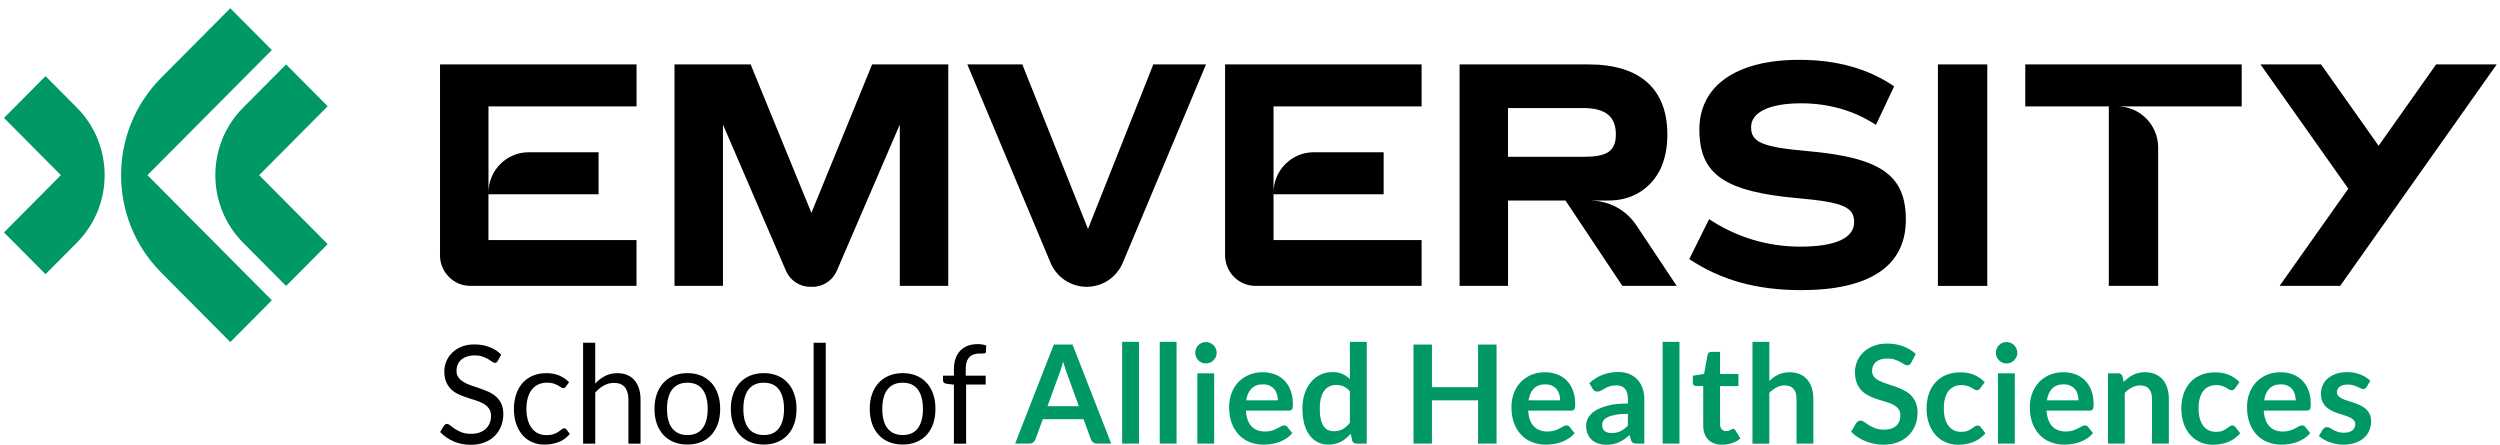 <svg width="275" height="49" viewBox="0 0 275 49" fill="none" xmlns="http://www.w3.org/2000/svg">
<path d="M48.398 28.073C48.398 29.939 49.9 31.449 51.755 31.449H70.016V26.408H53.729V21.375V21.367H65.842V16.747H58.157C55.715 16.747 53.733 18.74 53.733 21.197V16.596V11.706H70.02V7.086H48.402V28.073H48.398Z" fill="black"/>
<path d="M89.254 23.414L82.571 7.086H74.195V31.449H79.526V13.703L86.454 29.784C86.915 30.858 87.967 31.55 89.127 31.55H89.377C90.54 31.55 91.589 30.854 92.05 29.784L98.978 13.703V31.449H104.308V7.086H95.932L89.254 23.414Z" fill="black"/>
<path d="M119.679 25.184L112.455 7.086H106.406L115.558 28.9C116.234 30.507 117.797 31.55 119.533 31.55C121.269 31.55 122.832 30.507 123.508 28.9L132.66 7.086H126.864L119.679 25.184Z" fill="black"/>
<path d="M198.805 16.618C193.87 16.185 192.618 15.648 192.618 13.991C192.618 12.338 194.657 11.364 198.125 11.364C201.128 11.364 203.955 12.156 206.351 13.74L208.356 9.495C205.495 7.552 202.062 6.582 197.91 6.582C191.005 6.582 186.93 9.425 186.93 14.246C186.93 19.175 189.684 21.083 197.768 21.802C202.703 22.235 203.955 22.771 203.955 24.429C203.955 26.19 201.916 27.129 198.018 27.129C194.404 27.129 191.005 26.086 188.002 24.108L185.82 28.496C189.254 30.799 193.225 31.915 198.125 31.915C205.672 31.915 209.643 29.253 209.643 24.177C209.643 19.245 206.889 17.336 198.805 16.618Z" fill="black"/>
<path d="M218.602 7.086H213.172V31.449H218.602V7.086Z" fill="black"/>
<path d="M267.97 7.086L261.645 16.036L255.319 7.086H248.656L258.315 20.753L250.753 31.449H257.416L261.645 25.466L264.978 20.753L274.637 7.086H267.97Z" fill="black"/>
<path d="M222.781 11.706H231.968V31.449H237.398V16.233C237.398 13.73 235.382 11.702 232.893 11.702H237.398H246.588V7.086H222.781V11.706Z" fill="black"/>
<path d="M175.137 22.07V22.058H176.93C178.175 22.062 179.419 21.757 180.464 21.077C182.407 19.81 183.409 17.69 183.409 14.789C183.409 9.775 180.383 7.086 174.757 7.086H160.555V31.449H165.885V22.055H171.93H172.203L178.459 31.449H184.438L179.991 24.77C178.897 23.132 177.092 22.136 175.137 22.07ZM165.881 17.253V11.884H174.146C176.604 11.884 177.745 12.815 177.745 14.785C177.745 16.755 176.604 17.249 174.146 17.249H165.881V17.253Z" fill="black"/>
<path d="M134.758 28.073C134.758 29.939 136.259 31.449 138.114 31.449H156.376V26.408H140.088V21.375V21.367H152.201V16.747H144.513C142.07 16.747 140.088 18.74 140.088 21.197V16.596V11.706H156.376V7.086H134.758V28.073Z" fill="black"/>
<path d="M5.008 8.375L0.438 12.972L6.697 19.268L0.438 25.565L5.008 30.162L8.449 26.701C12.531 22.594 12.531 15.935 8.449 11.832L5.008 8.375Z" fill="#009863"/>
<path d="M29.902 5.503L25.332 0.906L17.736 8.547C11.848 14.469 11.848 24.068 17.736 29.986L25.332 37.627L29.902 33.03L16.219 19.267L29.902 5.503Z" fill="#009863"/>
<path d="M31.469 7.086L26.749 11.833C22.667 15.94 22.667 22.599 26.749 26.706L31.469 31.453L36.043 26.852L28.504 19.27L36.043 11.687L31.469 7.086Z" fill="#009863"/>
<path d="M54.766 39.687C54.72 39.764 54.674 39.818 54.624 39.857C54.574 39.895 54.509 39.915 54.428 39.915C54.344 39.915 54.244 39.872 54.133 39.787C54.021 39.702 53.879 39.61 53.706 39.505C53.533 39.401 53.326 39.308 53.084 39.223C52.842 39.138 52.55 39.096 52.205 39.096C51.882 39.096 51.594 39.138 51.344 39.227C51.095 39.316 50.887 39.436 50.718 39.586C50.549 39.737 50.426 39.915 50.342 40.12C50.258 40.324 50.215 40.544 50.215 40.78C50.215 41.081 50.288 41.332 50.438 41.529C50.584 41.726 50.78 41.896 51.022 42.039C51.264 42.178 51.54 42.302 51.847 42.406C52.155 42.511 52.47 42.615 52.792 42.727C53.115 42.839 53.43 42.963 53.737 43.098C54.044 43.237 54.317 43.411 54.559 43.623C54.801 43.836 54.997 44.094 55.142 44.4C55.288 44.705 55.365 45.083 55.365 45.531C55.365 46.003 55.285 46.447 55.127 46.86C54.966 47.274 54.736 47.637 54.428 47.942C54.121 48.247 53.745 48.49 53.299 48.664C52.854 48.842 52.343 48.927 51.775 48.927C51.079 48.927 50.446 48.799 49.877 48.548C49.305 48.293 48.817 47.953 48.414 47.521L48.833 46.829C48.871 46.775 48.921 46.729 48.979 46.69C49.036 46.652 49.102 46.632 49.171 46.632C49.274 46.632 49.393 46.69 49.532 46.802C49.666 46.914 49.835 47.038 50.039 47.177C50.242 47.312 50.484 47.436 50.772 47.552C51.06 47.664 51.41 47.722 51.824 47.722C52.17 47.722 52.477 47.675 52.746 47.579C53.015 47.482 53.245 47.351 53.43 47.177C53.618 47.003 53.76 46.798 53.86 46.555C53.96 46.312 54.01 46.045 54.01 45.748C54.01 45.423 53.937 45.153 53.787 44.944C53.641 44.736 53.445 44.562 53.207 44.419C52.969 44.28 52.692 44.16 52.385 44.06C52.078 43.963 51.763 43.863 51.44 43.758C51.118 43.654 50.803 43.534 50.496 43.399C50.188 43.264 49.916 43.086 49.678 42.87C49.44 42.654 49.244 42.383 49.098 42.059C48.952 41.734 48.875 41.332 48.875 40.857C48.875 40.475 48.948 40.108 49.098 39.749C49.244 39.393 49.459 39.077 49.739 38.798C50.019 38.524 50.365 38.3 50.776 38.134C51.187 37.968 51.659 37.887 52.197 37.887C52.796 37.887 53.341 37.983 53.837 38.173C54.332 38.362 54.762 38.64 55.131 39.003L54.766 39.687Z" fill="black"/>
<path d="M62.246 42.523C62.207 42.577 62.165 42.619 62.127 42.65C62.088 42.681 62.031 42.696 61.954 42.696C61.881 42.696 61.797 42.665 61.712 42.604C61.627 42.542 61.512 42.472 61.378 42.395C61.243 42.322 61.078 42.252 60.886 42.186C60.694 42.125 60.456 42.094 60.18 42.094C59.811 42.094 59.485 42.159 59.2 42.295C58.916 42.426 58.678 42.619 58.486 42.87C58.294 43.121 58.148 43.426 58.052 43.782C57.956 44.137 57.906 44.539 57.906 44.979C57.906 45.443 57.96 45.852 58.064 46.212C58.167 46.571 58.317 46.872 58.505 47.115C58.693 47.359 58.924 47.544 59.197 47.672C59.469 47.799 59.773 47.865 60.114 47.865C60.437 47.865 60.706 47.826 60.917 47.749C61.128 47.672 61.301 47.583 61.439 47.49C61.578 47.394 61.693 47.309 61.785 47.231C61.873 47.154 61.965 47.115 62.054 47.115C62.169 47.115 62.254 47.158 62.307 47.243L62.68 47.733C62.349 48.139 61.939 48.437 61.443 48.626C60.948 48.815 60.425 48.908 59.876 48.908C59.4 48.908 58.962 48.819 58.555 48.645C58.148 48.471 57.795 48.216 57.495 47.88C57.196 47.548 56.961 47.135 56.789 46.648C56.616 46.161 56.531 45.605 56.531 44.983C56.531 44.415 56.612 43.89 56.766 43.407C56.923 42.924 57.153 42.511 57.453 42.159C57.756 41.812 58.129 41.538 58.574 41.34C59.02 41.144 59.527 41.047 60.103 41.047C60.633 41.047 61.101 41.132 61.512 41.306C61.923 41.48 62.284 41.723 62.599 42.04L62.246 42.523Z" fill="black"/>
<path d="M64.141 48.797V37.703H65.473V42.192C65.8 41.844 66.157 41.566 66.552 41.361C66.948 41.153 67.401 41.048 67.916 41.048C68.331 41.048 68.695 41.118 69.014 41.257C69.333 41.396 69.594 41.589 69.809 41.844C70.02 42.099 70.182 42.404 70.293 42.76C70.404 43.115 70.458 43.509 70.458 43.942V48.801H69.126V43.942C69.126 43.366 68.995 42.918 68.734 42.597C68.473 42.277 68.069 42.118 67.532 42.118C67.136 42.118 66.767 42.215 66.426 42.404C66.084 42.594 65.769 42.852 65.477 43.181V48.801H64.141V48.797Z" fill="black"/>
<path d="M75.614 41.043C76.167 41.043 76.67 41.136 77.115 41.321C77.561 41.507 77.941 41.769 78.252 42.113C78.563 42.453 78.805 42.866 78.97 43.353C79.135 43.836 79.22 44.38 79.22 44.975C79.22 45.578 79.135 46.119 78.97 46.602C78.801 47.084 78.563 47.494 78.252 47.838C77.941 48.178 77.561 48.44 77.115 48.626C76.67 48.807 76.167 48.9 75.614 48.9C75.061 48.9 74.558 48.807 74.112 48.626C73.667 48.444 73.286 48.182 72.972 47.838C72.657 47.498 72.415 47.084 72.246 46.602C72.077 46.119 71.992 45.578 71.992 44.975C71.992 44.377 72.077 43.836 72.246 43.353C72.415 42.87 72.657 42.457 72.972 42.113C73.286 41.773 73.667 41.507 74.112 41.321C74.558 41.139 75.057 41.043 75.614 41.043ZM75.614 47.853C76.363 47.853 76.923 47.602 77.292 47.096C77.661 46.59 77.845 45.887 77.845 44.983C77.845 44.075 77.661 43.365 77.292 42.858C76.923 42.352 76.363 42.097 75.614 42.097C75.234 42.097 74.903 42.163 74.627 42.294C74.346 42.426 74.112 42.615 73.928 42.858C73.74 43.106 73.601 43.407 73.509 43.766C73.417 44.126 73.371 44.531 73.371 44.983C73.371 45.435 73.417 45.841 73.509 46.196C73.601 46.551 73.74 46.853 73.928 47.096C74.116 47.34 74.35 47.529 74.627 47.656C74.903 47.788 75.234 47.853 75.614 47.853Z" fill="black"/>
<path d="M84.012 41.043C84.565 41.043 85.068 41.136 85.514 41.321C85.959 41.507 86.34 41.769 86.651 42.113C86.962 42.453 87.204 42.866 87.369 43.353C87.534 43.836 87.618 44.38 87.618 44.975C87.618 45.578 87.534 46.119 87.369 46.602C87.2 47.084 86.962 47.494 86.651 47.838C86.34 48.178 85.959 48.44 85.514 48.626C85.068 48.807 84.565 48.9 84.012 48.9C83.459 48.9 82.956 48.807 82.511 48.626C82.065 48.444 81.685 48.182 81.37 47.838C81.055 47.498 80.813 47.084 80.644 46.602C80.475 46.119 80.391 45.578 80.391 44.975C80.391 44.377 80.475 43.836 80.644 43.353C80.813 42.87 81.055 42.457 81.37 42.113C81.685 41.773 82.065 41.507 82.511 41.321C82.96 41.139 83.459 41.043 84.012 41.043ZM84.012 47.853C84.761 47.853 85.322 47.602 85.691 47.096C86.059 46.59 86.243 45.887 86.243 44.983C86.243 44.075 86.059 43.365 85.691 42.858C85.322 42.352 84.761 42.097 84.012 42.097C83.632 42.097 83.302 42.163 83.025 42.294C82.745 42.426 82.511 42.615 82.326 42.858C82.138 43.106 82 43.407 81.908 43.766C81.815 44.126 81.769 44.531 81.769 44.983C81.769 45.435 81.815 45.841 81.908 46.196C82 46.551 82.138 46.853 82.326 47.096C82.514 47.34 82.749 47.529 83.025 47.656C83.305 47.788 83.636 47.853 84.012 47.853Z" fill="black"/>
<path d="M90.833 37.703V48.797H89.5V37.703H90.833Z" fill="black"/>
<path d="M99.293 41.043C99.847 41.043 100.35 41.136 100.795 41.321C101.241 41.507 101.621 41.769 101.932 42.113C102.243 42.453 102.485 42.866 102.65 43.353C102.819 43.836 102.9 44.38 102.9 44.975C102.9 45.578 102.815 46.119 102.65 46.602C102.485 47.084 102.243 47.494 101.932 47.838C101.621 48.178 101.241 48.44 100.795 48.626C100.35 48.807 99.847 48.9 99.293 48.9C98.74 48.9 98.237 48.807 97.792 48.626C97.346 48.444 96.962 48.182 96.651 47.838C96.336 47.498 96.094 47.084 95.925 46.602C95.756 46.119 95.672 45.578 95.672 44.975C95.672 44.377 95.756 43.836 95.925 43.353C96.094 42.87 96.336 42.457 96.651 42.113C96.966 41.773 97.346 41.507 97.792 41.321C98.241 41.139 98.74 41.043 99.293 41.043ZM99.293 47.853C100.042 47.853 100.603 47.602 100.972 47.096C101.34 46.59 101.525 45.887 101.525 44.983C101.525 44.075 101.34 43.365 100.972 42.858C100.603 42.352 100.042 42.097 99.293 42.097C98.913 42.097 98.583 42.163 98.306 42.294C98.026 42.426 97.792 42.615 97.608 42.858C97.419 43.106 97.281 43.407 97.189 43.766C97.097 44.126 97.051 44.531 97.051 44.983C97.051 45.435 97.097 45.841 97.189 46.196C97.281 46.551 97.419 46.853 97.608 47.096C97.796 47.34 98.026 47.529 98.306 47.656C98.587 47.788 98.917 47.853 99.293 47.853Z" fill="black"/>
<path d="M104.929 48.795V42.309L104.092 42.213C103.988 42.19 103.9 42.147 103.834 42.097C103.765 42.043 103.734 41.969 103.734 41.869V41.32H104.933V40.583C104.933 40.146 104.994 39.756 105.117 39.42C105.24 39.08 105.413 38.794 105.639 38.562C105.866 38.331 106.139 38.153 106.461 38.033C106.78 37.913 107.141 37.852 107.54 37.852C107.878 37.852 108.193 37.902 108.485 38.002L108.454 38.674C108.45 38.775 108.408 38.837 108.328 38.856C108.247 38.875 108.136 38.887 107.99 38.887H107.759C107.529 38.887 107.321 38.918 107.133 38.976C106.945 39.038 106.784 39.134 106.649 39.269C106.515 39.404 106.411 39.582 106.338 39.802C106.265 40.023 106.231 40.297 106.231 40.625V41.324H108.424V42.298H106.273V48.807H104.929V48.795Z" fill="black"/>
<path d="M122.233 48.796H120.674C120.497 48.796 120.355 48.753 120.244 48.664C120.132 48.575 120.052 48.467 120.002 48.336L119.191 46.115H114.706L113.895 48.336C113.857 48.452 113.776 48.556 113.661 48.653C113.542 48.749 113.4 48.796 113.231 48.796H111.664L115.919 37.902H117.978L122.233 48.796ZM115.224 44.682H118.677L117.359 41.058C117.298 40.896 117.233 40.707 117.16 40.49C117.087 40.27 117.018 40.035 116.945 39.78C116.876 40.035 116.806 40.274 116.737 40.494C116.668 40.715 116.603 40.908 116.538 41.074L115.224 44.682Z" fill="#009863"/>
<path d="M125.289 37.602V48.796H123.438V37.602H125.289Z" fill="#009863"/>
<path d="M129.421 37.602V48.796H127.57V37.602H129.421Z" fill="#009863"/>
<path d="M133.835 38.815C133.835 38.977 133.804 39.128 133.739 39.267C133.673 39.406 133.589 39.529 133.481 39.638C133.374 39.746 133.247 39.827 133.105 39.889C132.959 39.95 132.805 39.981 132.64 39.981C132.479 39.981 132.329 39.95 132.187 39.889C132.045 39.827 131.922 39.742 131.818 39.638C131.715 39.533 131.63 39.41 131.569 39.267C131.507 39.128 131.477 38.977 131.477 38.815C131.477 38.649 131.507 38.494 131.569 38.347C131.63 38.201 131.715 38.077 131.818 37.969C131.922 37.864 132.045 37.779 132.187 37.718C132.329 37.656 132.479 37.625 132.64 37.625C132.805 37.625 132.959 37.656 133.105 37.718C133.251 37.779 133.378 37.864 133.481 37.969C133.585 38.073 133.673 38.201 133.739 38.347C133.804 38.494 133.835 38.649 133.835 38.815ZM133.558 41.067V48.797H131.707V41.067H133.558Z" fill="#009863"/>
<path d="M138.894 40.945C139.378 40.945 139.823 41.023 140.23 41.177C140.637 41.332 140.987 41.559 141.283 41.857C141.578 42.154 141.809 42.521 141.97 42.958C142.135 43.391 142.216 43.889 142.216 44.445C142.216 44.584 142.208 44.704 142.197 44.797C142.185 44.889 142.162 44.963 142.131 45.017C142.101 45.071 142.055 45.106 142.001 45.129C141.947 45.152 141.874 45.164 141.79 45.164H137.043C137.096 45.956 137.312 46.539 137.68 46.91C138.049 47.281 138.54 47.466 139.147 47.466C139.447 47.466 139.704 47.431 139.923 47.362C140.142 47.292 140.33 47.215 140.491 47.13C140.653 47.045 140.795 46.968 140.918 46.898C141.041 46.828 141.16 46.794 141.275 46.794C141.352 46.794 141.413 46.809 141.471 46.84C141.525 46.871 141.574 46.913 141.613 46.968L142.151 47.644C141.947 47.883 141.717 48.088 141.463 48.25C141.21 48.412 140.945 48.544 140.664 48.64C140.384 48.737 140.104 48.806 139.819 48.849C139.531 48.887 139.255 48.911 138.986 48.911C138.452 48.911 137.957 48.822 137.496 48.644C137.035 48.466 136.636 48.204 136.298 47.852C135.96 47.505 135.691 47.072 135.495 46.558C135.299 46.044 135.203 45.446 135.203 44.77C135.203 44.244 135.288 43.746 135.457 43.282C135.626 42.819 135.871 42.413 136.186 42.069C136.505 41.726 136.889 41.451 137.346 41.251C137.803 41.046 138.318 40.945 138.894 40.945ZM138.932 42.278C138.395 42.278 137.972 42.432 137.669 42.738C137.365 43.043 137.169 43.479 137.085 44.039H140.561C140.561 43.8 140.53 43.572 140.465 43.36C140.399 43.147 140.299 42.958 140.165 42.8C140.031 42.641 139.862 42.514 139.654 42.421C139.443 42.324 139.205 42.278 138.932 42.278Z" fill="#009863"/>
<path d="M149.207 48.796C148.969 48.796 148.811 48.684 148.734 48.456L148.585 47.711C148.423 47.892 148.258 48.055 148.082 48.201C147.905 48.348 147.717 48.472 147.517 48.58C147.317 48.688 147.098 48.765 146.864 48.823C146.63 48.881 146.38 48.908 146.111 48.908C145.693 48.908 145.309 48.819 144.959 48.646C144.61 48.472 144.31 48.217 144.057 47.881C143.803 47.545 143.611 47.135 143.473 46.641C143.335 46.15 143.266 45.586 143.266 44.953C143.266 44.381 143.342 43.848 143.496 43.357C143.65 42.867 143.872 42.438 144.164 42.079C144.456 41.719 144.802 41.434 145.205 41.233C145.608 41.028 146.065 40.928 146.568 40.928C146.999 40.928 147.363 40.997 147.671 41.136C147.974 41.275 148.247 41.461 148.489 41.688V37.605H150.34V48.8H149.207V48.796ZM146.741 47.433C147.125 47.433 147.452 47.352 147.721 47.193C147.989 47.035 148.247 46.803 148.485 46.509V43.044C148.274 42.789 148.047 42.608 147.801 42.504C147.555 42.399 147.287 42.345 147.002 42.345C146.722 42.345 146.469 42.399 146.242 42.504C146.015 42.608 145.823 42.77 145.666 42.983C145.508 43.195 145.389 43.465 145.301 43.798C145.217 44.126 145.174 44.516 145.174 44.96C145.174 45.412 145.209 45.795 145.282 46.108C145.355 46.421 145.459 46.679 145.593 46.876C145.727 47.073 145.892 47.216 146.088 47.305C146.284 47.394 146.503 47.433 146.741 47.433Z" fill="#009863"/>
<path d="M164.621 48.796H162.589V44.037H157.512V48.796H155.484V37.902H157.512V42.588H162.589V37.902H164.621V48.796Z" fill="#009863"/>
<path d="M169.948 40.945C170.432 40.945 170.878 41.023 171.285 41.177C171.692 41.332 172.042 41.559 172.337 41.857C172.633 42.154 172.863 42.521 173.025 42.958C173.19 43.391 173.27 43.889 173.27 44.445C173.27 44.584 173.263 44.704 173.251 44.797C173.24 44.889 173.217 44.963 173.186 45.017C173.155 45.071 173.109 45.106 173.055 45.129C173.002 45.152 172.929 45.164 172.844 45.164H168.097C168.151 45.956 168.366 46.539 168.735 46.91C169.104 47.281 169.595 47.466 170.202 47.466C170.502 47.466 170.759 47.431 170.978 47.362C171.197 47.292 171.385 47.215 171.546 47.13C171.707 47.045 171.85 46.968 171.972 46.898C172.095 46.828 172.214 46.794 172.33 46.794C172.406 46.794 172.468 46.809 172.525 46.84C172.579 46.871 172.629 46.913 172.668 46.968L173.205 47.644C173.002 47.883 172.771 48.088 172.518 48.25C172.264 48.412 171.999 48.544 171.719 48.64C171.439 48.737 171.158 48.806 170.874 48.849C170.586 48.887 170.309 48.911 170.041 48.911C169.507 48.911 169.011 48.822 168.551 48.644C168.09 48.466 167.69 48.204 167.352 47.852C167.014 47.505 166.746 47.072 166.55 46.558C166.354 46.044 166.258 45.446 166.258 44.77C166.258 44.244 166.342 43.746 166.511 43.282C166.68 42.819 166.926 42.413 167.241 42.069C167.56 41.726 167.944 41.451 168.401 41.251C168.862 41.046 169.376 40.945 169.948 40.945ZM169.987 42.278C169.449 42.278 169.027 42.432 168.723 42.738C168.42 43.043 168.224 43.479 168.14 44.039H171.615C171.615 43.8 171.585 43.572 171.519 43.36C171.454 43.147 171.354 42.958 171.22 42.8C171.085 42.641 170.916 42.514 170.709 42.421C170.502 42.324 170.263 42.278 169.987 42.278Z" fill="#009863"/>
<path d="M180.875 48.794H180.045C179.869 48.794 179.734 48.767 179.634 48.717C179.534 48.663 179.458 48.559 179.412 48.397L179.246 47.848C179.051 48.026 178.862 48.176 178.674 48.312C178.486 48.443 178.294 48.555 178.094 48.648C177.895 48.736 177.683 48.806 177.457 48.852C177.234 48.899 176.981 48.922 176.708 48.922C176.385 48.922 176.086 48.879 175.809 48.791C175.533 48.702 175.298 48.57 175.103 48.393C174.907 48.215 174.753 47.999 174.642 47.736C174.53 47.473 174.477 47.168 174.477 46.821C174.477 46.527 174.553 46.241 174.703 45.955C174.857 45.669 175.11 45.414 175.464 45.183C175.817 44.955 176.289 44.762 176.881 44.611C177.472 44.46 178.202 44.383 179.074 44.383V43.927C179.074 43.406 178.966 43.019 178.747 42.768C178.528 42.517 178.213 42.394 177.799 42.394C177.499 42.394 177.249 42.428 177.05 42.498C176.85 42.568 176.677 42.649 176.527 42.734C176.381 42.822 176.243 42.9 176.12 42.969C175.994 43.039 175.859 43.074 175.709 43.074C175.583 43.074 175.479 43.043 175.387 42.977C175.298 42.911 175.225 42.83 175.168 42.737L174.83 42.143C175.713 41.328 176.781 40.922 178.029 40.922C178.478 40.922 178.878 40.995 179.231 41.146C179.584 41.293 179.88 41.501 180.126 41.764C180.372 42.027 180.556 42.343 180.683 42.71C180.809 43.077 180.875 43.479 180.875 43.916V48.794ZM177.28 47.636C177.468 47.636 177.645 47.62 177.802 47.585C177.964 47.551 178.113 47.5 178.256 47.431C178.398 47.361 178.536 47.276 178.666 47.176C178.797 47.075 178.931 46.956 179.066 46.817V45.523C178.528 45.523 178.075 45.557 177.714 45.627C177.353 45.696 177.061 45.781 176.842 45.89C176.623 45.998 176.466 46.121 176.374 46.26C176.282 46.403 176.235 46.558 176.235 46.724C176.235 47.052 176.332 47.288 176.524 47.431C176.719 47.562 176.973 47.636 177.28 47.636Z" fill="#009863"/>
<path d="M184.742 37.602V48.796H182.891V37.602H184.742Z" fill="#009863"/>
<path d="M189.429 48.917C188.765 48.917 188.254 48.727 187.893 48.349C187.532 47.97 187.355 47.445 187.355 46.777V42.462H186.576C186.476 42.462 186.391 42.431 186.318 42.365C186.246 42.3 186.211 42.203 186.211 42.072V41.334L187.448 41.129L187.835 39.02C187.855 38.919 187.901 38.842 187.974 38.788C188.047 38.734 188.139 38.707 188.246 38.707H189.206V41.141H191.23V42.466H189.206V46.653C189.206 46.892 189.268 47.082 189.387 47.217C189.506 47.352 189.667 47.422 189.867 47.422C189.982 47.422 190.078 47.406 190.155 47.379C190.232 47.352 190.301 47.321 190.359 47.294C190.416 47.267 190.466 47.236 190.512 47.209C190.558 47.182 190.601 47.167 190.647 47.167C190.7 47.167 190.747 47.182 190.781 47.209C190.816 47.236 190.854 47.279 190.892 47.333L191.445 48.237C191.177 48.461 190.866 48.635 190.516 48.751C190.167 48.859 189.806 48.917 189.429 48.917Z" fill="#009863"/>
<path d="M192.773 48.796V37.602H194.625V41.901C194.924 41.615 195.254 41.383 195.612 41.209C195.973 41.036 196.391 40.947 196.875 40.947C197.294 40.947 197.666 41.02 197.993 41.163C198.315 41.306 198.588 41.507 198.807 41.766C199.026 42.025 199.191 42.334 199.302 42.693C199.414 43.052 199.471 43.446 199.471 43.879V48.796H197.62V43.879C197.62 43.407 197.513 43.041 197.294 42.782C197.075 42.523 196.752 42.395 196.318 42.395C195.999 42.395 195.7 42.469 195.419 42.616C195.139 42.762 194.874 42.959 194.625 43.211V48.8H192.773V48.796Z" fill="#009863"/>
<path d="M210.238 39.883C210.184 39.995 210.119 40.072 210.046 40.115C209.973 40.161 209.889 40.184 209.789 40.184C209.689 40.184 209.578 40.145 209.451 40.068C209.324 39.991 209.178 39.902 209.009 39.809C208.84 39.713 208.641 39.628 208.414 39.551C208.187 39.473 207.919 39.435 207.607 39.435C207.327 39.435 207.085 39.469 206.878 39.535C206.67 39.605 206.498 39.697 206.352 39.817C206.209 39.937 206.102 40.084 206.033 40.25C205.964 40.42 205.929 40.601 205.929 40.802C205.929 41.057 206.002 41.273 206.144 41.443C206.286 41.613 206.474 41.76 206.709 41.88C206.943 42 207.212 42.108 207.511 42.204C207.811 42.301 208.118 42.401 208.429 42.51C208.74 42.618 209.048 42.741 209.347 42.888C209.647 43.031 209.912 43.213 210.15 43.429C210.384 43.649 210.572 43.916 210.714 44.232C210.856 44.549 210.929 44.932 210.929 45.384C210.929 45.874 210.845 46.338 210.68 46.767C210.511 47.195 210.269 47.57 209.946 47.891C209.624 48.211 209.232 48.462 208.767 48.644C208.303 48.825 207.773 48.918 207.173 48.918C206.828 48.918 206.49 48.883 206.156 48.818C205.822 48.748 205.499 48.652 205.192 48.528C204.885 48.404 204.596 48.254 204.332 48.076C204.063 47.902 203.825 47.705 203.617 47.489L204.201 46.515C204.255 46.446 204.32 46.388 204.401 46.338C204.477 46.291 204.566 46.264 204.658 46.264C204.781 46.264 204.919 46.315 205.061 46.419C205.207 46.523 205.376 46.635 205.576 46.763C205.772 46.89 206.006 47.002 206.271 47.106C206.54 47.211 206.859 47.261 207.235 47.261C207.807 47.261 208.253 47.126 208.568 46.852C208.882 46.577 209.04 46.183 209.04 45.673C209.04 45.387 208.967 45.152 208.825 44.974C208.683 44.792 208.495 44.642 208.26 44.518C208.026 44.395 207.757 44.29 207.458 44.205C207.158 44.12 206.855 44.028 206.544 43.927C206.233 43.827 205.929 43.707 205.63 43.564C205.33 43.425 205.061 43.24 204.827 43.016C204.593 42.792 204.404 42.506 204.262 42.17C204.12 41.83 204.047 41.413 204.047 40.914C204.047 40.516 204.128 40.13 204.282 39.755C204.439 39.377 204.669 39.044 204.969 38.755C205.272 38.465 205.641 38.23 206.083 38.056C206.521 37.882 207.024 37.793 207.588 37.793C208.226 37.793 208.817 37.893 209.355 38.094C209.892 38.295 210.353 38.577 210.734 38.936L210.238 39.883Z" fill="#009863"/>
<path d="M217.84 42.699C217.786 42.769 217.732 42.827 217.679 42.865C217.625 42.904 217.552 42.927 217.452 42.927C217.356 42.927 217.264 42.9 217.176 42.842C217.087 42.784 216.98 42.718 216.853 42.645C216.726 42.572 216.58 42.506 216.408 42.448C216.235 42.39 216.023 42.363 215.766 42.363C215.444 42.363 215.156 42.421 214.914 42.541C214.668 42.661 214.464 42.827 214.303 43.051C214.142 43.271 214.019 43.537 213.938 43.854C213.857 44.171 213.819 44.523 213.819 44.92C213.819 45.334 213.861 45.701 213.95 46.021C214.038 46.342 214.165 46.612 214.326 46.833C214.491 47.053 214.691 47.215 214.925 47.331C215.159 47.443 215.424 47.501 215.72 47.501C216.016 47.501 216.254 47.466 216.434 47.393C216.615 47.319 216.772 47.238 216.895 47.153C217.022 47.064 217.13 46.983 217.222 46.914C217.314 46.844 217.418 46.806 217.533 46.806C217.683 46.806 217.794 46.863 217.871 46.979L218.401 47.655C218.197 47.895 217.974 48.099 217.732 48.262C217.491 48.424 217.245 48.555 216.987 48.652C216.73 48.748 216.465 48.818 216.189 48.861C215.916 48.899 215.643 48.922 215.374 48.922C214.898 48.922 214.453 48.834 214.034 48.656C213.616 48.478 213.251 48.219 212.936 47.876C212.625 47.535 212.375 47.114 212.195 46.62C212.01 46.126 211.922 45.562 211.922 44.928C211.922 44.36 212.003 43.835 212.164 43.348C212.325 42.865 212.563 42.444 212.878 42.089C213.193 41.733 213.581 41.459 214.046 41.258C214.51 41.057 215.044 40.957 215.647 40.957C216.219 40.957 216.722 41.05 217.156 41.235C217.587 41.421 217.978 41.687 218.32 42.035L217.84 42.699Z" fill="#009863"/>
<path d="M221.905 38.815C221.905 38.977 221.874 39.128 221.809 39.267C221.744 39.406 221.659 39.529 221.552 39.638C221.444 39.746 221.317 39.827 221.175 39.889C221.029 39.95 220.876 39.981 220.711 39.981C220.549 39.981 220.399 39.95 220.257 39.889C220.115 39.827 219.992 39.742 219.889 39.638C219.785 39.533 219.7 39.41 219.639 39.267C219.578 39.128 219.547 38.977 219.547 38.815C219.547 38.649 219.578 38.494 219.639 38.347C219.7 38.201 219.785 38.077 219.889 37.969C219.992 37.864 220.115 37.779 220.257 37.718C220.399 37.656 220.549 37.625 220.711 37.625C220.876 37.625 221.029 37.656 221.175 37.718C221.321 37.779 221.448 37.864 221.552 37.969C221.655 38.073 221.744 38.201 221.809 38.347C221.874 38.494 221.905 38.649 221.905 38.815ZM221.628 41.067V48.797H219.777V41.067H221.628Z" fill="#009863"/>
<path d="M226.976 40.945C227.46 40.945 227.905 41.023 228.312 41.177C228.719 41.332 229.069 41.559 229.365 41.857C229.66 42.154 229.891 42.521 230.052 42.958C230.213 43.394 230.298 43.889 230.298 44.445C230.298 44.584 230.29 44.704 230.279 44.797C230.267 44.889 230.244 44.963 230.209 45.017C230.179 45.071 230.133 45.106 230.079 45.129C230.025 45.152 229.952 45.164 229.868 45.164H225.121C225.175 45.956 225.39 46.539 225.758 46.91C226.127 47.281 226.619 47.466 227.225 47.466C227.525 47.466 227.782 47.431 228.001 47.362C228.22 47.292 228.408 47.215 228.57 47.13C228.731 47.045 228.873 46.968 228.996 46.898C229.119 46.828 229.238 46.794 229.353 46.794C229.426 46.794 229.491 46.809 229.549 46.84C229.603 46.871 229.653 46.913 229.691 46.968L230.229 47.644C230.025 47.883 229.795 48.088 229.541 48.25C229.288 48.412 229.019 48.544 228.742 48.64C228.466 48.737 228.182 48.806 227.897 48.849C227.609 48.887 227.333 48.911 227.064 48.911C226.53 48.911 226.035 48.822 225.574 48.644C225.113 48.466 224.714 48.204 224.376 47.852C224.038 47.505 223.769 47.072 223.573 46.558C223.377 46.044 223.281 45.446 223.281 44.77C223.281 44.244 223.366 43.746 223.535 43.282C223.704 42.819 223.949 42.413 224.264 42.069C224.583 41.726 224.967 41.451 225.424 41.251C225.885 41.046 226.4 40.945 226.976 40.945ZM227.01 42.278C226.473 42.278 226.05 42.432 225.743 42.738C225.44 43.043 225.244 43.479 225.159 44.039H228.635C228.635 43.8 228.604 43.572 228.539 43.36C228.474 43.147 228.374 42.958 228.239 42.8C228.105 42.637 227.936 42.514 227.729 42.421C227.525 42.324 227.287 42.278 227.01 42.278Z" fill="#009863"/>
<path d="M231.875 48.795V41.065H233.004C233.242 41.065 233.4 41.177 233.476 41.405L233.603 42.015C233.757 41.853 233.922 41.71 234.095 41.579C234.268 41.447 234.448 41.336 234.64 41.239C234.832 41.142 235.04 41.069 235.258 41.019C235.477 40.968 235.719 40.945 235.977 40.945C236.395 40.945 236.768 41.019 237.094 41.162C237.417 41.305 237.689 41.505 237.908 41.764C238.127 42.023 238.292 42.332 238.404 42.691C238.515 43.051 238.573 43.445 238.573 43.877V48.795H236.722V43.877C236.722 43.406 236.614 43.039 236.395 42.78C236.176 42.521 235.854 42.394 235.42 42.394C235.101 42.394 234.801 42.467 234.521 42.614C234.241 42.761 233.976 42.958 233.726 43.209V48.799H231.875V48.795Z" fill="#009863"/>
<path d="M245.863 42.699C245.81 42.769 245.756 42.827 245.702 42.865C245.648 42.904 245.575 42.927 245.476 42.927C245.38 42.927 245.287 42.9 245.199 42.842C245.111 42.784 245.003 42.718 244.876 42.645C244.75 42.572 244.604 42.506 244.431 42.448C244.258 42.39 244.047 42.363 243.79 42.363C243.467 42.363 243.179 42.421 242.937 42.541C242.691 42.661 242.488 42.827 242.326 43.051C242.165 43.271 242.042 43.537 241.962 43.854C241.881 44.171 241.842 44.523 241.842 44.92C241.842 45.334 241.885 45.701 241.973 46.021C242.061 46.342 242.188 46.612 242.349 46.833C242.515 47.053 242.714 47.215 242.949 47.331C243.183 47.443 243.448 47.501 243.744 47.501C244.039 47.501 244.277 47.466 244.458 47.393C244.638 47.319 244.796 47.238 244.919 47.153C245.045 47.064 245.153 46.983 245.245 46.914C245.337 46.844 245.441 46.806 245.556 46.806C245.706 46.806 245.817 46.863 245.894 46.979L246.424 47.655C246.221 47.895 245.998 48.099 245.756 48.262C245.514 48.424 245.268 48.555 245.011 48.652C244.754 48.748 244.489 48.818 244.212 48.861C243.939 48.899 243.667 48.922 243.398 48.922C242.922 48.922 242.476 48.834 242.058 48.656C241.639 48.478 241.274 48.219 240.959 47.876C240.648 47.535 240.398 47.114 240.218 46.62C240.034 46.126 239.945 45.562 239.945 44.928C239.945 44.36 240.026 43.835 240.187 43.348C240.349 42.865 240.587 42.444 240.902 42.089C241.217 41.733 241.604 41.459 242.069 41.258C242.534 41.057 243.068 40.957 243.671 40.957C244.243 40.957 244.746 41.05 245.18 41.235C245.61 41.421 246.002 41.687 246.344 42.035L245.863 42.699Z" fill="#009863"/>
<path d="M250.863 40.945C251.346 40.945 251.792 41.023 252.199 41.177C252.606 41.332 252.956 41.559 253.251 41.857C253.547 42.154 253.777 42.521 253.939 42.958C254.104 43.391 254.185 43.889 254.185 44.445C254.185 44.584 254.177 44.704 254.165 44.797C254.154 44.889 254.131 44.963 254.1 45.017C254.069 45.071 254.023 45.106 253.969 45.129C253.916 45.152 253.843 45.164 253.758 45.164H249.011C249.065 45.956 249.28 46.539 249.649 46.91C250.018 47.281 250.509 47.466 251.116 47.466C251.416 47.466 251.673 47.431 251.892 47.362C252.111 47.292 252.299 47.215 252.46 47.13C252.621 47.045 252.764 46.968 252.886 46.898C253.009 46.828 253.128 46.794 253.244 46.794C253.32 46.794 253.382 46.809 253.439 46.84C253.493 46.871 253.543 46.913 253.582 46.968L254.119 47.644C253.916 47.883 253.685 48.088 253.432 48.25C253.178 48.412 252.913 48.544 252.633 48.64C252.353 48.737 252.072 48.806 251.788 48.849C251.5 48.887 251.224 48.911 250.955 48.911C250.421 48.911 249.925 48.822 249.465 48.644C249.004 48.466 248.604 48.204 248.266 47.852C247.928 47.505 247.66 47.072 247.464 46.558C247.268 46.044 247.172 45.446 247.172 44.77C247.172 44.244 247.256 43.746 247.425 43.282C247.594 42.819 247.84 42.413 248.155 42.069C248.474 41.726 248.858 41.451 249.315 41.251C249.772 41.046 250.286 40.945 250.863 40.945ZM250.901 42.278C250.363 42.278 249.941 42.432 249.637 42.738C249.334 43.043 249.138 43.479 249.054 44.039H252.529C252.529 43.8 252.499 43.572 252.433 43.36C252.368 43.147 252.268 42.958 252.134 42.8C251.999 42.641 251.83 42.514 251.623 42.421C251.412 42.324 251.174 42.278 250.901 42.278Z" fill="#009863"/>
<path d="M260.324 42.572C260.274 42.653 260.22 42.707 260.167 42.741C260.113 42.772 260.04 42.792 259.956 42.792C259.867 42.792 259.771 42.769 259.667 42.718C259.564 42.668 259.445 42.61 259.31 42.548C259.176 42.486 259.022 42.428 258.849 42.378C258.677 42.328 258.473 42.301 258.239 42.301C257.874 42.301 257.586 42.378 257.379 42.533C257.167 42.687 257.064 42.892 257.064 43.143C257.064 43.309 257.117 43.448 257.225 43.56C257.332 43.672 257.475 43.773 257.651 43.858C257.828 43.943 258.028 44.02 258.254 44.086C258.481 44.151 258.707 44.229 258.942 44.31C259.176 44.391 259.406 44.484 259.629 44.584C259.856 44.688 260.055 44.816 260.232 44.974C260.409 45.133 260.551 45.322 260.658 45.542C260.766 45.762 260.82 46.029 260.82 46.342C260.82 46.712 260.754 47.056 260.616 47.369C260.482 47.682 260.286 47.953 260.025 48.184C259.763 48.412 259.445 48.59 259.061 48.717C258.677 48.845 258.239 48.91 257.747 48.91C257.482 48.91 257.225 48.887 256.971 48.837C256.718 48.791 256.476 48.721 256.246 48.636C256.015 48.551 255.8 48.451 255.6 48.335C255.405 48.219 255.228 48.095 255.078 47.956L255.504 47.249C255.558 47.164 255.623 47.099 255.7 47.052C255.777 47.006 255.869 46.983 255.984 46.983C256.1 46.983 256.207 47.014 256.311 47.08C256.415 47.145 256.534 47.215 256.668 47.292C256.802 47.365 256.96 47.439 257.144 47.504C257.329 47.57 257.559 47.601 257.836 47.601C258.054 47.601 258.243 47.574 258.4 47.524C258.558 47.47 258.688 47.404 258.788 47.315C258.892 47.23 258.965 47.13 259.011 47.018C259.057 46.906 259.084 46.79 259.084 46.666C259.084 46.485 259.03 46.338 258.922 46.222C258.815 46.106 258.673 46.006 258.496 45.921C258.319 45.836 258.116 45.758 257.889 45.693C257.663 45.623 257.428 45.55 257.194 45.469C256.956 45.388 256.726 45.295 256.499 45.187C256.273 45.078 256.069 44.943 255.892 44.777C255.716 44.611 255.574 44.406 255.466 44.167C255.358 43.927 255.305 43.634 255.305 43.294C255.305 42.977 255.366 42.676 255.493 42.39C255.62 42.104 255.8 41.853 256.042 41.641C256.284 41.428 256.587 41.258 256.948 41.127C257.309 40.995 257.728 40.934 258.204 40.934C258.734 40.934 259.214 41.022 259.648 41.196C260.082 41.374 260.443 41.602 260.735 41.888L260.324 42.572Z" fill="#009863"/>
</svg>
